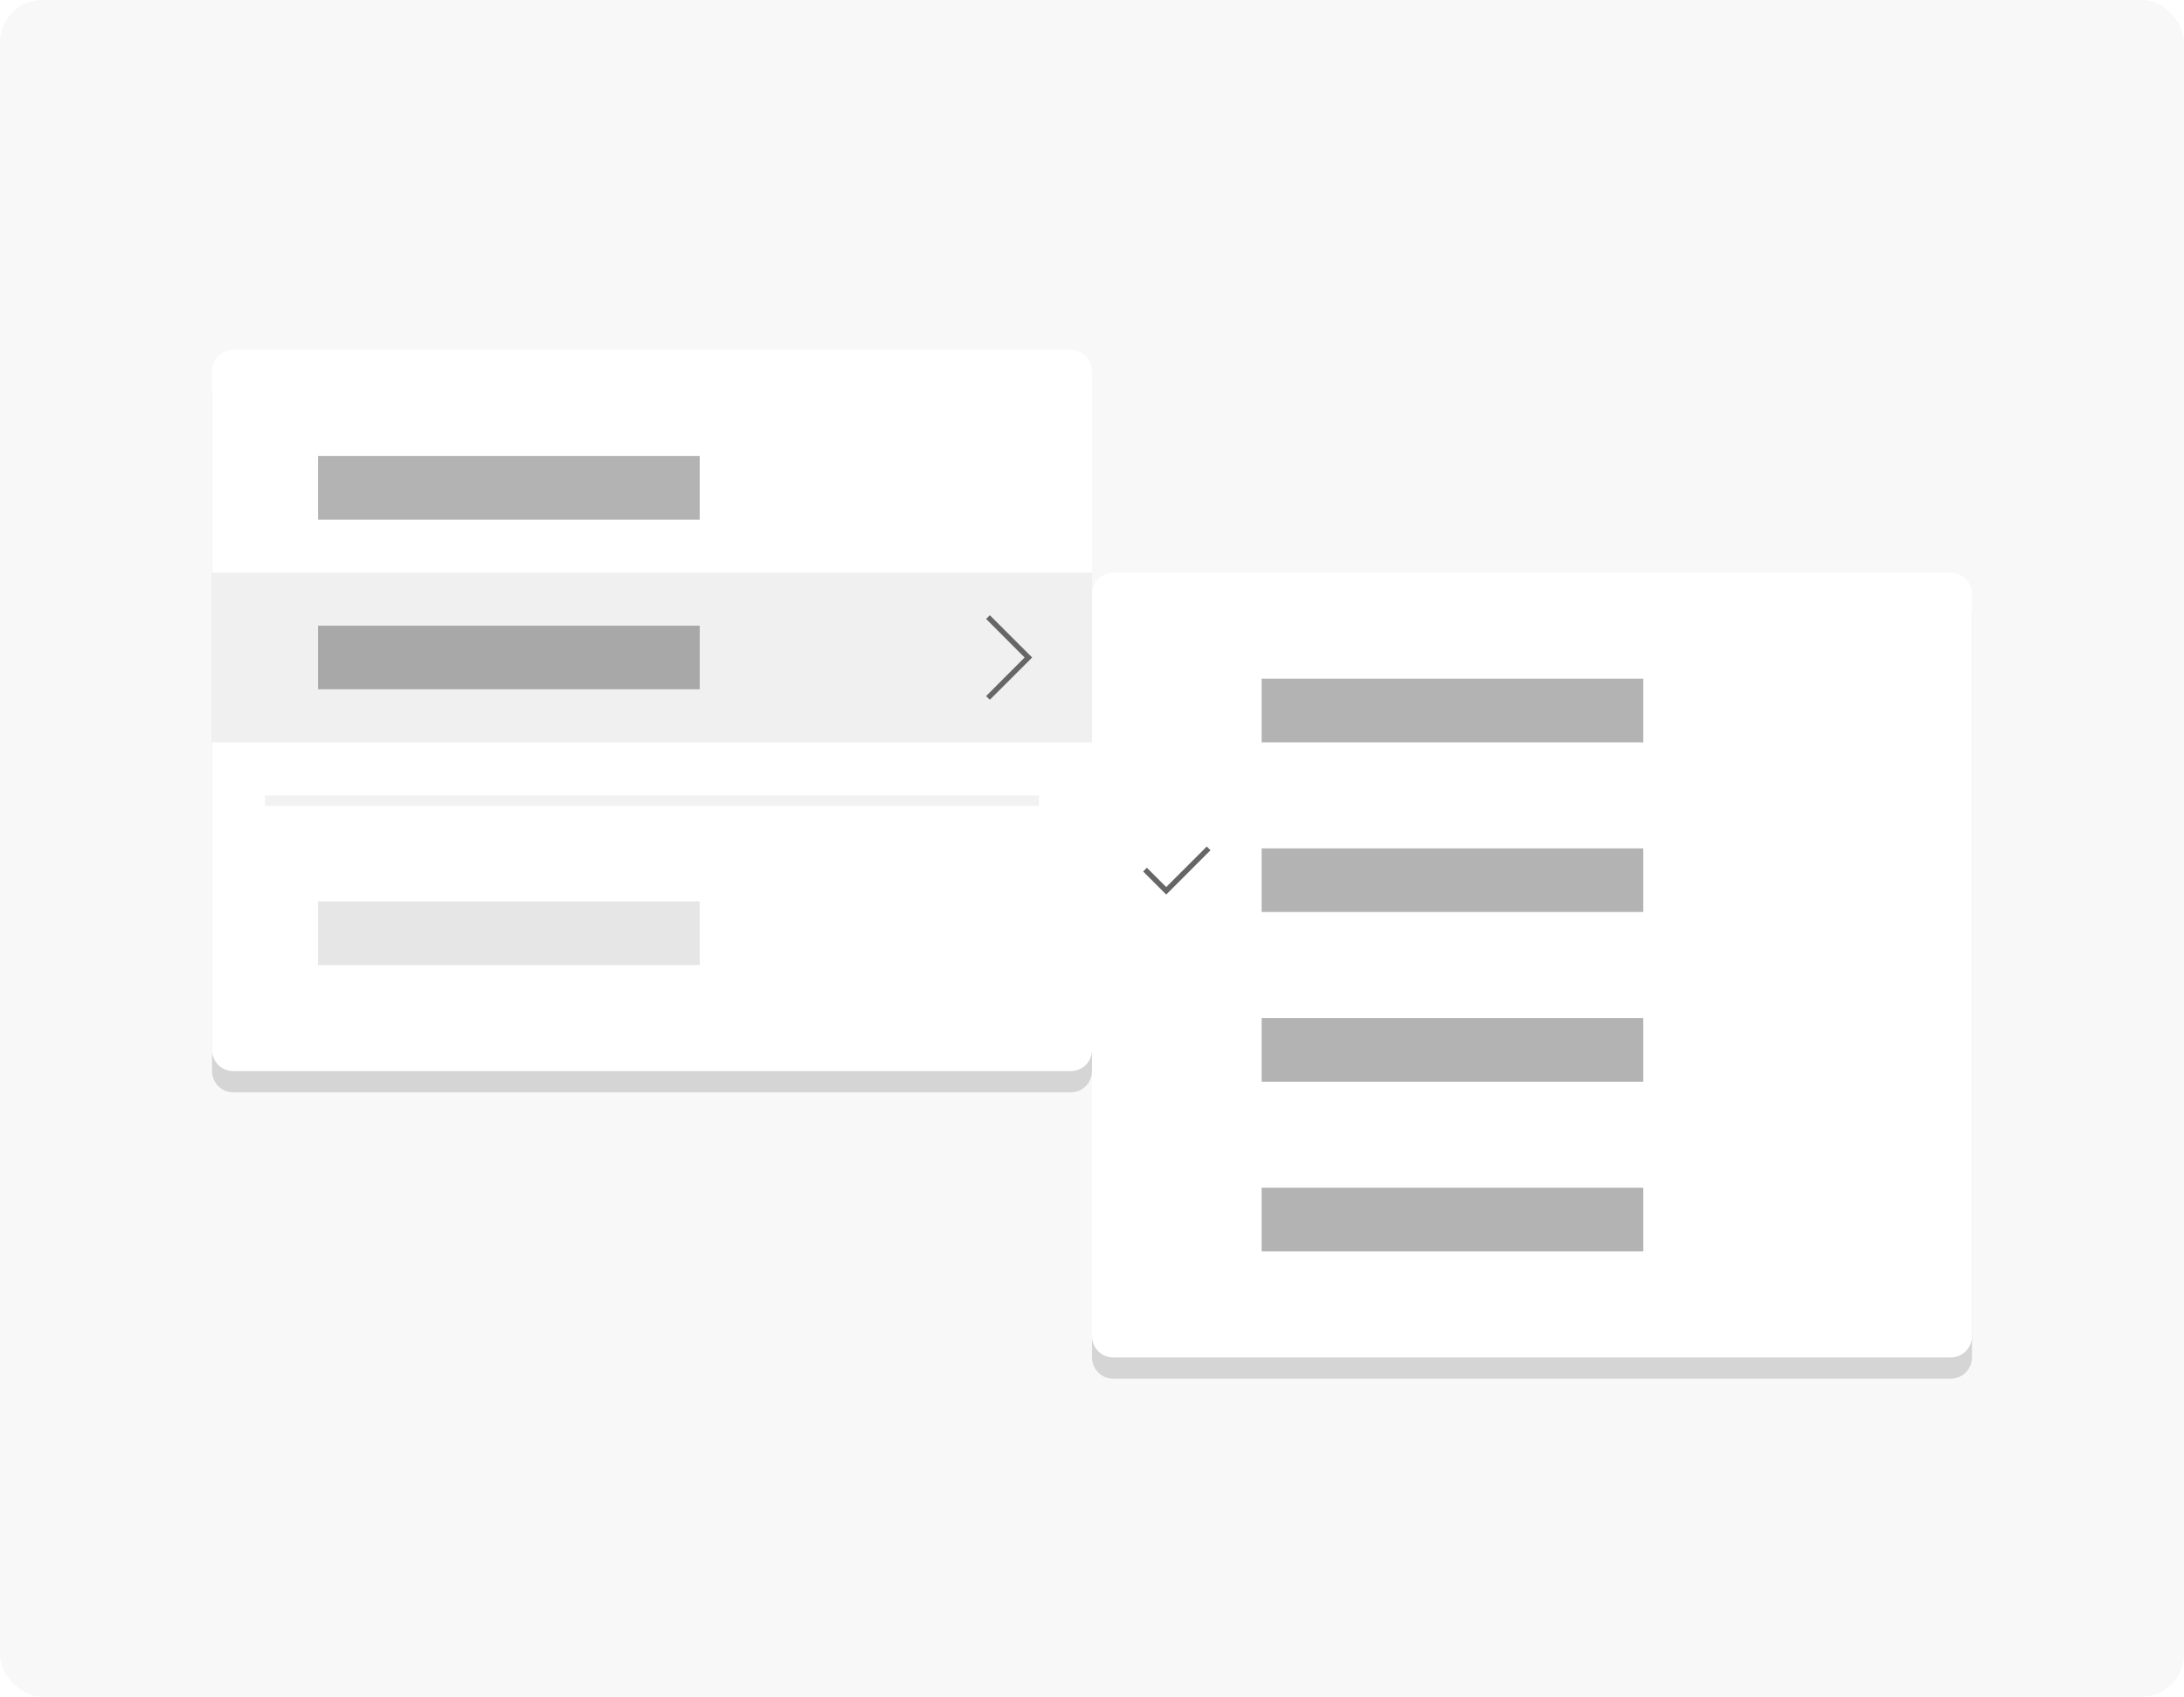 <svg width="206" height="160" viewBox="0 0 206 160" fill="none" xmlns="http://www.w3.org/2000/svg">
<rect width="206" height="160" rx="4" fill="#F8F8F8"/>
<g opacity="0.2" filter="url(#filter0_f)">
<path d="M20 37C20 35.895 20.895 35 22 35H101C102.105 35 103 35.895 103 37V101C103 102.105 102.105 103 101 103H22C20.895 103 20 102.105 20 101V37Z" fill="black" fill-opacity="0.7"/>
</g>
<path d="M20 35C20 33.895 20.895 33 22 33H101C102.105 33 103 33.895 103 35V99C103 100.105 102.105 101 101 101H22C20.895 101 20 100.105 20 99V35Z" fill="white"/>
<path d="M20 54H103V70H20V54Z" fill="black" fill-opacity="0.06"/>
<path d="M25 75.5H98" stroke="#F2F2F2"/>
<path d="M30 46C31.087 46 54.453 46 66 46" stroke="black" stroke-opacity="0.3" stroke-width="6"/>
<path d="M30 62C31.087 62 54.453 62 66 62" stroke="black" stroke-opacity="0.3" stroke-width="6"/>
<path d="M30 88C31.087 88 54.453 88 66 88" stroke="black" stroke-opacity="0.1" stroke-width="6"/>
<g opacity="0.2" filter="url(#filter1_f)">
<path d="M103 58C103 56.895 103.895 56 105 56H184C185.105 56 186 56.895 186 58V128C186 129.105 185.105 130 184 130H105C103.895 130 103 129.105 103 128V58Z" fill="black" fill-opacity="0.7"/>
</g>
<path d="M103 56C103 54.895 103.895 54 105 54H184C185.105 54 186 54.895 186 56V126C186 127.105 185.105 128 184 128H105C103.895 128 103 127.105 103 126V56Z" fill="white"/>
<path d="M93.012 65.637L96.644 62L93.012 58.363L93.363 58.012L97.356 62L93.363 65.988L93.012 65.637Z" fill="#666666"/>
<path d="M114.176 80.176L110 84.356L107.824 82.176L108.176 81.824L110 83.644L113.824 79.824L114.176 80.176Z" fill="#666666"/>
<path d="M119 67C120.087 67 143.453 67 155 67" stroke="black" stroke-opacity="0.3" stroke-width="6"/>
<path d="M119 83C120.087 83 143.453 83 155 83" stroke="black" stroke-opacity="0.3" stroke-width="6"/>
<path d="M119 99C120.087 99 143.453 99 155 99" stroke="black" stroke-opacity="0.3" stroke-width="6"/>
<path d="M119 115C120.087 115 143.453 115 155 115" stroke="black" stroke-opacity="0.3" stroke-width="6"/>
<defs>
<filter id="filter0_f" x="17" y="32" width="89" height="74" filterUnits="userSpaceOnUse" color-interpolation-filters="sRGB">
<feFlood flood-opacity="0" result="BackgroundImageFix"/>
<feBlend mode="normal" in="SourceGraphic" in2="BackgroundImageFix" result="shape"/>
<feGaussianBlur stdDeviation="1.5" result="effect1_foregroundBlur"/>
</filter>
<filter id="filter1_f" x="100" y="53" width="89" height="80" filterUnits="userSpaceOnUse" color-interpolation-filters="sRGB">
<feFlood flood-opacity="0" result="BackgroundImageFix"/>
<feBlend mode="normal" in="SourceGraphic" in2="BackgroundImageFix" result="shape"/>
<feGaussianBlur stdDeviation="1.5" result="effect1_foregroundBlur"/>
</filter>
</defs>
</svg>
